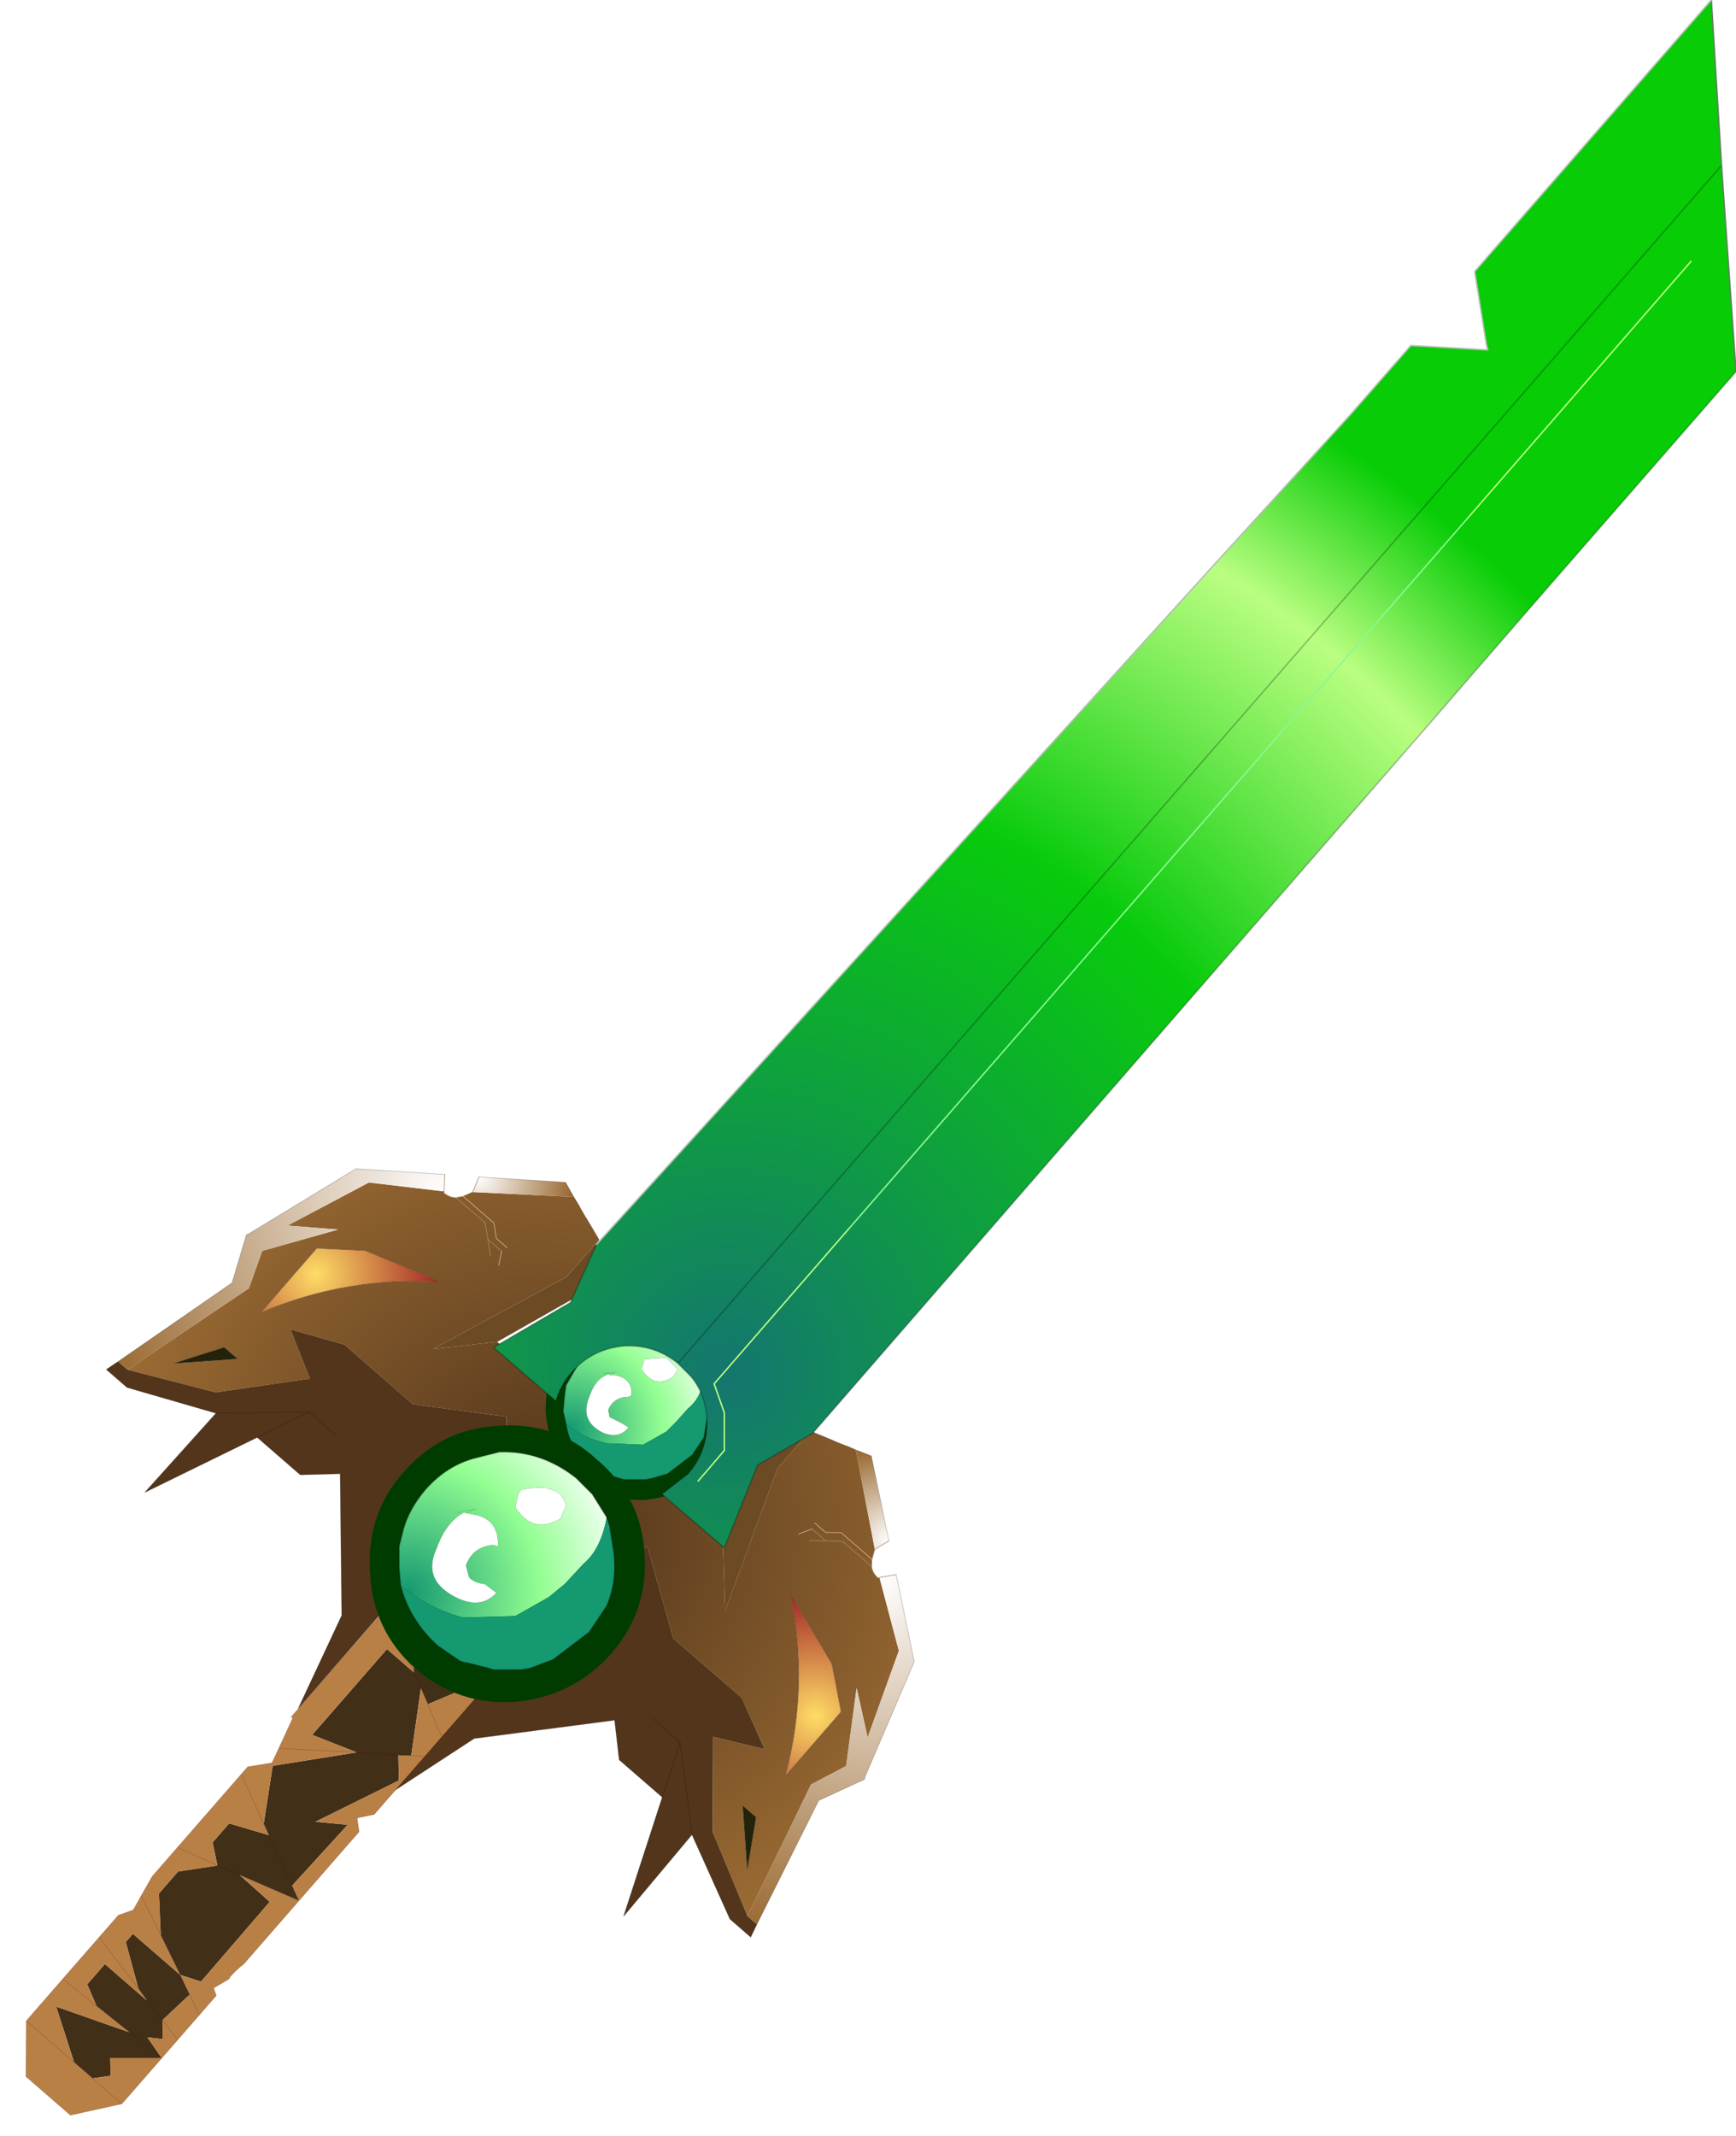 <?xml version="1.0"?>
<svg xmlns="http://www.w3.org/2000/svg" xmlns:xlink="http://www.w3.org/1999/xlink" width="59.8px" height="73.55px"><g transform="matrix(1, 0, 0, 1, -245.1, -163.15)"><use xlink:href="#object-0" width="34.35" height="45.7" transform="matrix(0.326, 0.283, -0.283, 0.326, 258.75, 198.8)"/><use xlink:href="#object-1" width="34.35" height="45.7" transform="matrix(-0.326, -0.283, -0.283, 0.326, 280.95, 218.35)"/><use xlink:href="#object-2" width="6.5" height="6.45" transform="matrix(1, 0, 0, 1, 263.9, 208.35)"/><use xlink:href="#object-3" width="10.1" height="62.75" transform="matrix(0.326, 0.283, -0.259, 0.297, 261.3, 215.2)"/><use xlink:href="#object-4" width="47.05" height="58.6" transform="matrix(1, 0, 0, 1, 257.85, 163.15)"/></g><defs><g transform="matrix(1, 0, 0, 1, 17.15, 22.85)" id="object-0"><path fill-rule="evenodd" fill="#ffffff" stroke="none" d="M2.8 -22.15L2 -22.4L2.8 -22.15"/><path fill-rule="evenodd" fill="url(#gradient-R5c6240f5903beb2fd5f9fe6e2b782e1d)" stroke="none" d="M2 -22.4L2.8 -22.15L3.8 -21.8L5.75 -21.15L5.75 -17.2L1.45 -5.85L4.95 -9.65L11.55 -9.65Q12 -8.65 12.85 -7.8Q14.6 -6.05 17.2 -6L17.2 0.85L12.2 -2.25L9.45 -5.65L3.15 -1.5L-4.1 -1.5L-8.15 0.4L-4.4 2.35L-9.35 8.1L-15.85 11.35L-12.8 0.1L-13.95 -2.85L-10.5 -8.1L-13.75 -5.7L-11.1 -12.55L-6.1 -15.95L-6.05 -15.85Q-5.45 -15.85 -5.05 -16.2L-4.7 -16.65L-4.35 -17.4L2 -22.4M1.05 -14.35L0.5 -15.35L1.05 -14.35M0.5 -15.35L-0.95 -15.35L-2 -16.2L-5.05 -16.2L-2 -16.2L-0.95 -15.35L0.5 -15.35M0.65 -15.85L-0.5 -15.85L-1.45 -16.65L-4.7 -16.65L-1.45 -16.65L-0.5 -15.85L0.65 -15.85M-1.6 -10.3L-7.75 -8.25L-10.8 -5.85L-10.8 0.9Q-7.55 -5.75 -1.6 -10.3M-11.2 4.95L-13.4 8.55L-9.8 4.95L-11.2 4.95M0.05 -14.5L-0.95 -15.35L0.05 -14.5"/><path fill-rule="evenodd" fill="url(#gradient-R38ae2fa79691c05b6a63d6ca5001a2ba)" stroke="none" d="M-4.75 -18.65L0.75 -22.85L2 -22.4L-4.35 -17.4L-4.75 -18.65"/><path fill-rule="evenodd" fill="#6c4b24" stroke="none" d="M5.75 -21.15L7.3 -16.3L4.95 -9.65L1.45 -5.85L5.75 -17.2L5.75 -21.15"/><path fill-rule="evenodd" fill="#52351b" stroke="none" d="M17.2 0.85L17.2 1.85L12.15 6.9L12.15 22.85L9.9 14.95L2.4 6.5L0.05 8.65L-4.5 8.65L-8.4 17.85L-8.25 9.35L-14.95 12.45L-17.15 12.45L-16.85 11.35L-15.85 11.35L-9.35 8.1L-4.4 2.35L-8.15 0.4L-4.1 -1.5L3.15 -1.5L9.45 -5.65L12.2 -2.25L17.2 0.85M-4.5 8.65L-2.7 4.4L0.2 4.4L-2.7 4.4L-4.5 8.65M-2.7 4.4L-8.25 9.35L-2.7 4.4"/><path fill-rule="evenodd" fill="url(#gradient-R859f49572d0835eb5e85bcf69685364a)" stroke="none" d="M-16.85 11.35L-14.1 0.65L-15.75 -3L-15.65 -3.2L-12.6 -12.7L-6.95 -17L-6.1 -15.95L-11.1 -12.55L-13.75 -5.7L-10.5 -8.1L-13.95 -2.85L-12.8 0.1L-15.85 11.35L-16.85 11.35"/><path fill-rule="evenodd" fill="url(#gradient-Rbf79752214ba48b53bbe537cab8f5849)" stroke="none" d="M-1.6 -10.3Q-7.55 -5.75 -10.8 0.9L-10.8 -5.85L-7.75 -8.25L-1.6 -10.3"/><path fill-rule="evenodd" fill="#23230c" stroke="none" d="M-11.2 4.95L-9.8 4.95L-13.4 8.55L-11.2 4.95"/><path fill="none" stroke="#000000" stroke-opacity="0.251" stroke-width="0.05" stroke-linecap="round" stroke-linejoin="round" d="M2.8 -22.15L2 -22.4L0.75 -22.85L-4.75 -18.65M3.8 -21.8L5.75 -21.15L7.3 -16.3L4.95 -9.65L11.55 -9.65Q12 -8.65 12.85 -7.8Q14.6 -6.05 17.2 -6L17.2 0.85L17.2 1.85L12.15 6.9L12.15 22.85L9.9 14.95L2.4 6.5L0.05 8.65L-4.5 8.65L-8.4 17.85L-8.25 9.35L-14.95 12.45L-17.15 12.45L-16.85 11.35L-14.1 0.65L-15.75 -3L-15.65 -3.2L-12.6 -12.7L-6.95 -17M-1.6 -10.3Q-7.55 -5.75 -10.8 0.9L-10.8 -5.85L-7.75 -8.25L-1.6 -10.3M0.2 4.4L-2.7 4.4L-4.5 8.65M-8.25 9.35L-2.7 4.4M-11.2 4.95L-9.8 4.95L-13.4 8.55L-11.2 4.95"/><path fill="none" stroke="#a48c66" stroke-width="0.05" stroke-linecap="round" stroke-linejoin="round" d="M-4.75 -18.65L-4.35 -17.4L-4.7 -16.65L-5.05 -16.2Q-5.45 -15.85 -6.05 -15.85L-6.1 -15.95L-6.95 -17M-5.05 -16.2L-2 -16.2L-0.95 -15.35L0.5 -15.35M-0.95 -15.35L0.05 -14.5"/><path fill="none" stroke="#dcb996" stroke-width="0.05" stroke-linecap="round" stroke-linejoin="round" d="M0.5 -15.35L1.05 -14.35M-4.7 -16.65L-1.45 -16.65L-0.5 -15.85L0.65 -15.85"/></g><radialGradient gradientTransform="matrix(0.042, 0, 0, 0.042, 15.75, -2.05)" gradientUnits="userSpaceOnUse" spreadMethod="pad" id="gradient-R5c6240f5903beb2fd5f9fe6e2b782e1d" cx="0" cy="0" r="819.2"><stop offset="0" stop-color="#52351b"/><stop offset="1" stop-color="#9b6b33"/></radialGradient><radialGradient gradientTransform="matrix(0.009, 0, 0, 0.009, -4.75, -18.65)" gradientUnits="userSpaceOnUse" spreadMethod="pad" id="gradient-R38ae2fa79691c05b6a63d6ca5001a2ba" cx="0" cy="0" r="819.2"><stop offset="0" stop-color="#ffffff"/><stop offset="1" stop-color="#9b6b33"/></radialGradient><radialGradient gradientTransform="matrix(0.036, 0, 0, 0.036, -6.1, -15.95)" gradientUnits="userSpaceOnUse" spreadMethod="pad" id="gradient-R859f49572d0835eb5e85bcf69685364a" cx="0" cy="0" r="819.2"><stop offset="0" stop-color="#ffffff"/><stop offset="1" stop-color="#9b6b33"/></radialGradient><radialGradient gradientTransform="matrix(0.012, 0, 0, 0.012, -9.5, -4.25)" gradientUnits="userSpaceOnUse" spreadMethod="pad" id="gradient-Rbf79752214ba48b53bbe537cab8f5849" cx="0" cy="0" r="819.2"><stop offset="0" stop-color="#ffdc66"/><stop offset="1" stop-color="#a22626"/></radialGradient><g transform="matrix(1, 0, 0, 1, 17.15, 22.85)" id="object-1"><path fill-rule="evenodd" fill="#ffffff" stroke="none" d="M2.8 -22.15L2 -22.4L2.8 -22.15"/><path fill-rule="evenodd" fill="url(#gradient-R5c6240f5903beb2fd5f9fe6e2b782e1d)" stroke="none" d="M2 -22.4L2.8 -22.15L3.8 -21.8L5.75 -21.15L5.75 -17.2L1.45 -5.85L4.95 -9.65L11.55 -9.65Q12 -8.65 12.85 -7.8Q14.6 -6.05 17.2 -6L17.2 0.85L12.2 -2.25L9.45 -5.65L3.15 -1.5L-4.1 -1.5L-8.15 0.4L-4.4 2.35L-9.35 8.1L-15.85 11.35L-12.8 0.1L-13.95 -2.85L-10.5 -8.1L-13.75 -5.7L-11.1 -12.55L-6.1 -15.95L-6.05 -15.85Q-5.45 -15.85 -5.05 -16.2L-4.7 -16.65L-4.35 -17.4L2 -22.4M1.05 -14.35L0.5 -15.35L1.05 -14.35M0.5 -15.35L-0.95 -15.35L-2 -16.2L-5.05 -16.2L-2 -16.2L-0.95 -15.35L0.5 -15.35M0.65 -15.85L-0.5 -15.85L-1.45 -16.65L-4.7 -16.65L-1.45 -16.65L-0.5 -15.85L0.65 -15.85M-1.6 -10.3L-7.75 -8.25L-10.8 -5.85L-10.8 0.9Q-7.55 -5.75 -1.6 -10.3M-11.2 4.95L-13.4 8.55L-9.8 4.95L-11.2 4.95M0.05 -14.5L-0.95 -15.35L0.05 -14.5"/><path fill-rule="evenodd" fill="url(#gradient-R38ae2fa79691c05b6a63d6ca5001a2ba)" stroke="none" d="M-4.75 -18.65L0.75 -22.85L2 -22.4L-4.35 -17.4L-4.75 -18.65"/><path fill-rule="evenodd" fill="#6c4b24" stroke="none" d="M5.75 -21.15L7.3 -16.3L4.95 -9.65L1.45 -5.85L5.75 -17.2L5.75 -21.15"/><path fill-rule="evenodd" fill="#52351b" stroke="none" d="M17.2 0.85L17.2 1.85L12.15 6.9L12.15 22.85L9.9 14.95L2.4 6.5L0.05 8.65L-4.5 8.65L-8.4 17.85L-8.25 9.35L-14.95 12.45L-17.15 12.45L-16.85 11.35L-15.85 11.35L-9.35 8.1L-4.4 2.35L-8.15 0.4L-4.1 -1.5L3.15 -1.5L9.45 -5.65L12.2 -2.25L17.2 0.85M-4.5 8.65L-2.7 4.4L0.2 4.4L-2.7 4.4L-4.5 8.65M-2.7 4.4L-8.25 9.35L-2.7 4.4"/><path fill-rule="evenodd" fill="url(#gradient-R859f49572d0835eb5e85bcf69685364a)" stroke="none" d="M-16.85 11.35L-14.1 0.65L-15.75 -3L-15.65 -3.2L-12.6 -12.7L-6.95 -17L-6.1 -15.95L-11.1 -12.55L-13.75 -5.7L-10.5 -8.1L-13.95 -2.85L-12.8 0.1L-15.85 11.35L-16.85 11.35"/><path fill-rule="evenodd" fill="url(#gradient-Rbf79752214ba48b53bbe537cab8f5849)" stroke="none" d="M-1.6 -10.3Q-7.55 -5.75 -10.8 0.9L-10.8 -5.85L-7.75 -8.25L-1.6 -10.3"/><path fill-rule="evenodd" fill="#23230c" stroke="none" d="M-11.2 4.95L-9.8 4.95L-13.4 8.55L-11.2 4.95"/><path fill="none" stroke="#000000" stroke-opacity="0.251" stroke-width="0.05" stroke-linecap="round" stroke-linejoin="round" d="M2.8 -22.15L2 -22.4L0.75 -22.85L-4.75 -18.65M3.8 -21.8L5.75 -21.15L7.3 -16.3L4.95 -9.65L11.55 -9.65Q12 -8.65 12.85 -7.8Q14.6 -6.05 17.2 -6L17.2 0.85L17.2 1.85L12.15 6.9L12.15 22.85L9.9 14.95L2.4 6.5L0.05 8.65L-4.5 8.65L-8.4 17.85L-8.25 9.35L-14.95 12.45L-17.15 12.45L-16.85 11.35L-14.1 0.65L-15.75 -3L-15.65 -3.2L-12.6 -12.7L-6.95 -17M-1.6 -10.3Q-7.55 -5.75 -10.8 0.9L-10.8 -5.85L-7.75 -8.25L-1.6 -10.3M0.2 4.4L-2.7 4.4L-4.5 8.65M-8.25 9.35L-2.7 4.4M-11.2 4.95L-9.8 4.95L-13.4 8.55L-11.2 4.95"/><path fill="none" stroke="#a48c66" stroke-width="0.05" stroke-linecap="round" stroke-linejoin="round" d="M-4.75 -18.65L-4.35 -17.4L-4.7 -16.65L-5.05 -16.2Q-5.45 -15.85 -6.05 -15.85L-6.1 -15.95L-6.95 -17M-5.05 -16.2L-2 -16.2L-0.95 -15.35L0.5 -15.35M-0.95 -15.35L0.05 -14.5"/><path fill="none" stroke="#dcb996" stroke-width="0.05" stroke-linecap="round" stroke-linejoin="round" d="M0.5 -15.35L1.05 -14.35M-4.7 -16.65L-1.45 -16.65L-0.5 -15.85L0.65 -15.85"/></g><radialGradient gradientTransform="matrix(0.042, 0, 0, 0.042, 15.75, -2.05)" gradientUnits="userSpaceOnUse" spreadMethod="pad" id="gradient-R5c6240f5903beb2fd5f9fe6e2b782e1d" cx="0" cy="0" r="819.2"><stop offset="0" stop-color="#52351b"/><stop offset="1" stop-color="#9b6b33"/></radialGradient><radialGradient gradientTransform="matrix(0.009, 0, 0, 0.009, -4.75, -18.65)" gradientUnits="userSpaceOnUse" spreadMethod="pad" id="gradient-R38ae2fa79691c05b6a63d6ca5001a2ba" cx="0" cy="0" r="819.2"><stop offset="0" stop-color="#ffffff"/><stop offset="1" stop-color="#9b6b33"/></radialGradient><radialGradient gradientTransform="matrix(0.036, 0, 0, 0.036, -6.1, -15.95)" gradientUnits="userSpaceOnUse" spreadMethod="pad" id="gradient-R859f49572d0835eb5e85bcf69685364a" cx="0" cy="0" r="819.2"><stop offset="0" stop-color="#ffffff"/><stop offset="1" stop-color="#9b6b33"/></radialGradient><radialGradient gradientTransform="matrix(0.012, 0, 0, 0.012, -9.5, -4.25)" gradientUnits="userSpaceOnUse" spreadMethod="pad" id="gradient-Rbf79752214ba48b53bbe537cab8f5849" cx="0" cy="0" r="819.2"><stop offset="0" stop-color="#ffdc66"/><stop offset="1" stop-color="#a22626"/></radialGradient><g transform="matrix(1, 0, 0, 1, -263.9, -208.35)" id="object-2"><path fill-rule="evenodd" fill="#003c00" stroke="none" d="M264.75 209.4Q265.6 208.4 266.95 208.35Q268.25 208.2 269.25 209.1Q270.3 209.95 270.4 211.35Q270.45 212.65 269.6 213.65Q268.7 214.65 267.35 214.8Q266.05 214.85 265 214Q264 213.1 263.9 211.8Q263.85 210.4 264.75 209.4"/><path fill-rule="evenodd" fill="url(#gradient-Rcede6514c2d68e282ec6d4f35b3a7ae6)" stroke="none" d="M264.6 212.2L264.5 211.75L264.55 211.2L264.6 210.85L265.15 209.9Q265.65 209.35 266.35 209.15L266.85 209.05Q267.9 208.95 268.65 209.65L268.7 209.7L268.75 209.7L269.05 210.05L269.35 210.6Q269.25 211.3 268.8 211.65L268.4 212.1L268.05 212.45L267.25 212.9L266 212.85Q265.25 212.7 264.6 212.2M268.05 209.9L267.4 209.95L267.3 209.95L267.2 210.3Q267.65 211 268.3 210.55L268.45 210.3L268.05 209.9M266.05 210.45L266.35 210.4L265.85 210.45L266.05 210.45L266 210.5Q265.6 210.65 265.4 211.25Q265.05 212.1 265.9 212.5Q266.45 212.7 266.75 212.3L266.5 212.15L266.1 211.95L266.05 211.7Q266.25 211.25 266.75 211.25L266.85 211.2Q266.9 210.6 266.25 210.5L266.1 210.5L266.05 210.45"/><path fill-rule="evenodd" fill="#159971" stroke="none" d="M269.35 210.6L269.5 210.8L269.55 211.4L269.35 212.65L268.95 213.25L268.1 213.9L267.6 214.05L267.35 214.1L267.2 214.1L266.75 214.1L266.6 214.1L266.05 213.95L266 213.9L265.75 213.8L265.4 213.55L265.35 213.55Q264.7 212.95 264.6 212.2Q265.25 212.7 266 212.85L267.25 212.9L268.05 212.45L268.4 212.1L268.8 211.65Q269.25 211.3 269.35 210.6"/><path fill-rule="evenodd" fill="#ffffff" stroke="none" d="M268.05 209.9L268.45 210.3L268.3 210.55Q267.65 211 267.2 210.3L267.3 209.95L267.4 209.95L268.05 209.9M266.05 210.45L266.1 210.5L266.25 210.5Q266.9 210.6 266.85 211.2L266.75 211.25Q266.25 211.25 266.05 211.7L266.1 211.95L266.5 212.15L266.75 212.3Q266.45 212.7 265.9 212.5Q265.05 212.1 265.4 211.25Q265.6 210.65 266 210.5L266.05 210.45"/><path fill-rule="evenodd" fill="#7ceb8c" stroke="none" d="M266.05 210.45L265.85 210.45L266.35 210.4L266.05 210.45"/><path fill="none" stroke="#000000" stroke-opacity="0.243" stroke-width="0.05" stroke-linecap="round" stroke-linejoin="round" d="M264.6 212.2L264.5 211.75L264.55 211.2L264.6 210.85L265.15 209.9Q265.65 209.35 266.35 209.15L266.85 209.05Q267.9 208.95 268.65 209.65L268.7 209.7L268.75 209.7L269.05 210.05L269.35 210.6L269.5 210.8L269.55 211.4L269.35 212.65L268.95 213.25L268.1 213.9L267.6 214.05L267.35 214.1L267.2 214.1L266.75 214.1L266.6 214.1L266.05 213.95L266 213.9L265.75 213.8L265.4 213.55L265.35 213.55Q264.7 212.95 264.6 212.2"/></g><radialGradient gradientTransform="matrix(0.005, 0.004, -0.004, 0.005, 264.75, 212.35)" gradientUnits="userSpaceOnUse" spreadMethod="pad" id="gradient-Rcede6514c2d68e282ec6d4f35b3a7ae6" cx="0" cy="0" r="819.2"><stop offset="0" stop-color="#159971"/><stop offset="0.604" stop-color="#93fe92"/><stop offset="0.988" stop-color="#f2fff2"/></radialGradient><g transform="matrix(1, 0, 0, 1, 5.05, 31.35)" id="object-3"><path fill-rule="evenodd" fill="#412f18" stroke="none" d="M1.15 -30.2L3.1 -28.25L4.85 -21.45L2.5 -16.2L1.25 -16.85L0 -17.5L1.25 -16.85L4.2 -11.85L3.4 -11.15L0.75 -8.95L-2.85 -7.55L-2.85 -17.5L0 -17.5L-3.5 -21.65L-4.1 -27.2L0 -31.35L1.15 -30.2M0.75 -8.95L3.4 -11.15L4.75 -9.5L1.9 -2L4 -3.65L3.85 3.55L5.05 4.15L0.15 5.85L3.35 5.9L3.4 15.1L1.8 15.85L3.4 16.6L3.1 19.85L4.1 21.1L3.1 21.85L5.05 22.4L1.95 25.35L2.9 26.5L1.95 27.7L0 27.7L-4 25.05L1.75 22.55L5.05 22.4L1.75 22.55L-1.6 22.7L-3.3 21.8L-3.3 19.45L1.15 19.45L3.1 19.85L1.15 19.45L0 19.15L-3.2 16.8L-3.2 15.85L1.8 15.85L-1.45 14.35L-3.75 11.7L-3.75 9.15L-1.7 6.5L-3.2 5.25L-3.2 3.05L-0.2 1.55L-1.1 1.1L-3.6 -3.25L0.75 -8.95M0.15 5.85L-1.7 6.5L0.15 5.85M3.85 3.55L-0.2 1.55L3.85 3.55"/><path fill-rule="evenodd" fill="#b98046" stroke="none" d="M3.1 -28.25L5.05 -26.3L5.05 -14.85L5.05 -12.6L5.05 -5.85L4.25 -4.7L4.25 -4.6L5.05 -3.85L5.05 4.15L5.05 11.5Q4.9 12.25 4.9 13.15L4.95 13.3L4.5 14.8L5.05 15.15L5.05 17.4L5.05 20.3L5.05 22.4L5.05 27.7L2.55 31.4L-2.15 31.4L-5.05 27.7L-5.05 22.85L-5.05 18L-5.05 15.45L-4.45 14.3L-4.45 14.15L-4.7 12.85L-5.05 10.95L-5.05 7.6L-5.05 -0.9L-5.05 -1.75L-3.8 -3.4L-4.15 -4.75L-4.9 -7.55L-5.05 -7.55L-5.05 -10.35L-5.05 -20.1L-5.05 -26.3L-4.1 -27.2L-3.5 -21.65L0 -17.5L-2.85 -17.5L-2.85 -7.55L0.75 -8.95L-3.6 -3.25L-1.1 1.1L-0.2 1.55L-3.2 3.05L-3.2 5.25L-1.7 6.5L-5.05 7.6L-1.7 6.5L-3.75 9.15L-3.75 11.7L-1.45 14.35L1.8 15.85L3.4 15.1L3.35 5.9L0.15 5.85L5.05 4.15L3.85 3.55L4 -3.65L1.9 -2L4.75 -9.5L3.4 -11.15L4.2 -11.85L1.25 -16.85L2.5 -16.2L5.05 -14.85L2.5 -16.2L4.85 -21.45L3.1 -28.25M3.4 16.6L1.8 15.85L-3.2 15.85L-3.2 16.8L0 19.15L1.15 19.45L-3.3 19.45L-3.3 21.8L-1.6 22.7L1.75 22.55L-4 25.05L0 27.7L1.95 27.7L2.9 26.5L1.95 25.35L5.05 22.4L3.1 21.85L4.1 21.1L3.1 19.85L5.05 20.3L3.1 19.85L3.4 16.6L5.05 17.4L3.4 16.6M4.2 -11.85L5.05 -12.6L4.2 -11.85M5.05 27.7L1.95 27.7L5.05 27.7M-5.05 18L0 19.15L-5.05 18M0 -17.5L-5.05 -20.1L0 -17.5M-4.7 12.85L-1.45 14.35L-4.7 12.85M-1.6 22.7L-5.05 22.85L-1.6 22.7M-1.1 1.1L-5.05 -0.9L-1.1 1.1M-4.15 -4.75L0.75 -8.95L-4.15 -4.75M-5.05 27.7L0 27.7L-5.05 27.7"/><path fill-rule="evenodd" fill="#face3a" stroke="none" d="M-4.9 -7.55L-5.05 -7.5L-5.05 -7.55L-4.9 -7.55"/><path fill="none" stroke="#4f0000" stroke-opacity="0.251" stroke-width="0.05" stroke-linecap="round" stroke-linejoin="round" d="M1.15 -30.2L3.1 -28.25L5.05 -26.3L5.05 -14.85L5.05 -12.6L5.05 -5.85L4.25 -4.7L4.25 -4.6L5.05 -3.85L5.05 4.15L5.05 11.5Q4.9 12.25 4.9 13.15L4.95 13.3L4.5 14.8L5.05 15.15L5.05 17.4L5.05 20.3L5.05 22.4L5.05 27.7L2.55 31.4L-2.15 31.4L-5.05 27.7L-5.05 22.85L-5.05 18L-5.05 15.45L-4.45 14.3L-4.45 14.15L-4.7 12.85L-5.05 10.95L-5.05 7.6L-5.05 -0.9L-5.05 -1.75L-3.8 -3.4L-4.15 -4.75L-4.9 -7.55L-5.05 -7.5L-5.05 -7.55L-5.05 -10.35L-5.05 -20.1L-5.05 -26.3L-4.1 -27.2L0 -31.35L1.15 -30.2M2.5 -16.2L5.05 -14.85M1.25 -16.85L2.5 -16.2M1.25 -16.85L0 -17.5L-5.05 -20.1M0.75 -8.95L3.4 -11.15L4.2 -11.85L5.05 -12.6M3.85 3.55L5.05 4.15L0.15 5.85L-1.7 6.5L-5.05 7.6M1.8 15.85L3.4 16.6L5.05 17.4M5.05 20.3L3.1 19.85L1.15 19.45L0 19.15L-5.05 18M1.95 27.7L5.05 27.7M1.75 22.55L5.05 22.4M-1.6 22.7L1.75 22.55M0 27.7L1.95 27.7M-1.1 1.1L-0.2 1.55L3.85 3.55M1.8 15.85L-1.45 14.35L-4.7 12.85M-5.05 22.85L-1.6 22.7M-5.05 -0.9L-1.1 1.1M0.75 -8.95L-4.15 -4.75M0 27.7L-5.05 27.7"/></g><g transform="matrix(1, 0, 0, 1, -257.85, -163.15)" id="object-4"><path fill-rule="evenodd" fill="url(#gradient-R50d64ffef29e2a063e827ee5e7bb0333)" stroke="none" d="M304.9 175.95L298.4 183.4L273.1 212.5L271.2 213.6L270.05 216.45L267.9 214.6L268.8 213.9Q269.5 213.1 269.45 212Q269.4 211.15 268.9 210.55L268.55 210.2L268.5 210.15L268.45 210.1L294.6 180.1L304.4 168.85L304.9 175.95M304.4 168.85L294.6 180.1L268.45 210.1Q267.65 209.45 266.6 209.5Q265.5 209.6 264.8 210.4Q264.4 210.85 264.25 211.4L262.1 209.55L264.75 208L265.65 206L291.6 177.45L293.7 175.05L296.35 175.2L296.3 175L295.9 172.5L304.05 163.15L304.4 168.85M303.35 172.15L295.65 181L303.35 172.15M269.15 214.15L270.05 213.1L270.05 211.8L269.7 210.8L274.35 205.45L269.7 210.8L270.05 211.8L270.05 213.1L269.15 214.15M295.65 181L274.35 205.45L295.65 181"/><path fill-rule="evenodd" fill="#ffffd9" stroke="none" d="M265.6 211L266.05 210.95L265.75 211L265.6 211"/><path fill="none" stroke="#000000" stroke-opacity="0.251" stroke-width="0.05" stroke-linecap="round" stroke-linejoin="round" d="M298.4 183.4L304.9 175.95M304.4 168.85L294.6 180.1L268.45 210.1L268.5 210.15L268.55 210.2L268.9 210.55Q269.4 211.15 269.45 212Q269.5 213.1 268.8 213.9L267.9 214.6L270.05 216.45L271.2 213.6L273.1 212.5L298.4 183.4M265.65 206L264.75 208L262.1 209.55L264.25 211.4Q264.4 210.85 264.8 210.4Q265.5 209.6 266.6 209.5Q267.65 209.45 268.45 210.1"/><path fill="none" stroke="#60815f" stroke-width="0.05" stroke-linecap="round" stroke-linejoin="round" d="M304.9 175.95L304.4 168.85L304.05 163.15"/><path fill="none" stroke="#b1c1b0" stroke-width="0.05" stroke-linecap="round" stroke-linejoin="round" d="M304.05 163.15L295.9 172.5L296.3 175L296.35 175.2L293.7 175.05L291.6 177.45L265.65 206"/><path fill="none" stroke="#bafe81" stroke-width="0.05" stroke-linecap="round" stroke-linejoin="round" d="M295.65 181L303.35 172.15M274.35 205.45L269.7 210.8L270.05 211.8L270.05 213.1L269.15 214.15"/><path fill="none" stroke="#8bf890" stroke-width="0.05" stroke-linecap="round" stroke-linejoin="round" d="M274.35 205.45L295.65 181"/><path fill-rule="evenodd" fill="#003c00" stroke="none" d="M259 213.85Q260.3 212.35 262.25 212.25Q264.25 212.1 265.65 213.4Q267.2 214.7 267.3 216.65Q267.45 218.6 266.15 220.1Q264.85 221.55 262.9 221.75Q260.9 221.9 259.4 220.6Q257.95 219.3 257.85 217.35Q257.7 215.3 259 213.85"/><path fill-rule="evenodd" fill="url(#gradient-R715fea876beceeff4c254828cd3696c3)" stroke="none" d="M258.9 217.75L258.85 217.15L258.85 216.4L259 215.8Q259.2 215.1 259.75 214.45Q260.5 213.6 261.5 213.35L262.3 213.15Q263.75 213.1 264.95 214.05L265 214.1L265.05 214.15L265.5 214.6L266 215.4Q265.8 216.5 265.2 217L264.55 217.7L264 218.15L262.85 218.8L261.05 218.85Q259.9 218.55 258.9 217.75M264.1 214.45Q263.85 214.3 263.05 214.45L262.95 214.6L262.85 215.05Q263.45 216 264.4 215.45L264.6 215Q264.5 214.55 264.1 214.45M261.15 215.25L261.05 215.25Q260.45 215.6 260.15 216.45Q259.6 217.6 260.9 218.2Q261.7 218.55 262.2 218L261.8 217.7Q261.4 217.65 261.25 217.45L261.15 217.05Q261.4 216.4 262.1 216.35L262.25 216.4Q262.3 215.45 261.4 215.3L261.15 215.25L261.5 215.1L260.85 215.25L261.15 215.25"/><path fill-rule="evenodd" fill="#159971" stroke="none" d="M266 215.4L266.1 215.7L266.25 216.65Q266.35 217.65 266 218.45L265.4 219.35L264.15 220.3L263.35 220.6L263.05 220.65L262.8 220.65L262.1 220.65L261.95 220.6L261.15 220.4L261.1 220.4L260.95 220.35L260.65 220.15L260.15 219.8L260.1 219.75Q259.2 218.9 258.9 217.75Q259.9 218.55 261.05 218.85L262.85 218.8L264 218.15L264.55 217.7L265.2 217Q265.8 216.5 266 215.4"/><path fill-rule="evenodd" fill="#ffffff" stroke="none" d="M264.1 214.45Q264.5 214.55 264.6 215L264.4 215.45Q263.45 216 262.85 215.05L262.95 214.6L263.05 214.45Q263.85 214.3 264.1 214.45M261.15 215.25L261.4 215.3Q262.3 215.45 262.25 216.4L262.1 216.35Q261.4 216.4 261.15 217.05L261.25 217.45Q261.4 217.65 261.8 217.7L262.2 218Q261.7 218.55 260.9 218.2Q259.6 217.6 260.15 216.45Q260.45 215.6 261.05 215.25L261.15 215.25"/><path fill-rule="evenodd" fill="#7ceb8c" stroke="none" d="M261.15 215.25L260.85 215.25L261.5 215.1L261.15 215.25"/><path fill="none" stroke="#000000" stroke-opacity="0.243" stroke-width="0.05" stroke-linecap="round" stroke-linejoin="round" d="M258.9 217.75L258.85 217.15L258.85 216.4L259 215.8Q259.2 215.1 259.75 214.45Q260.5 213.6 261.5 213.35L262.3 213.15Q263.75 213.1 264.95 214.05L265 214.1L265.05 214.15L265.5 214.6L266 215.4L266.1 215.7L266.25 216.65Q266.35 217.65 266 218.45L265.4 219.35L264.15 220.3L263.35 220.6L263.05 220.65L262.8 220.65L262.1 220.65L261.95 220.6L261.15 220.4L261.1 220.4L260.95 220.35L260.65 220.15L260.15 219.8L260.1 219.75Q259.2 218.9 258.9 217.75"/></g><radialGradient gradientTransform="matrix(0.054, 0.047, -0.047, 0.054, 270.2, 210.5)" gradientUnits="userSpaceOnUse" spreadMethod="pad" id="gradient-R50d64ffef29e2a063e827ee5e7bb0333" cx="0" cy="0" r="819.2"><stop offset="0" stop-color="#14766f"/><stop offset="0.353" stop-color="#08cb0c"/><stop offset="0.553" stop-color="#bafe81"/><stop offset="0.655" stop-color="#07cc06"/></radialGradient><radialGradient gradientTransform="matrix(0.007, 0.006, -0.006, 0.007, 259.15, 217.95)" gradientUnits="userSpaceOnUse" spreadMethod="pad" id="gradient-R715fea876beceeff4c254828cd3696c3" cx="0" cy="0" r="819.2"><stop offset="0" stop-color="#159971"/><stop offset="0.604" stop-color="#93fe92"/><stop offset="0.988" stop-color="#f2fff2"/></radialGradient></defs></svg>
